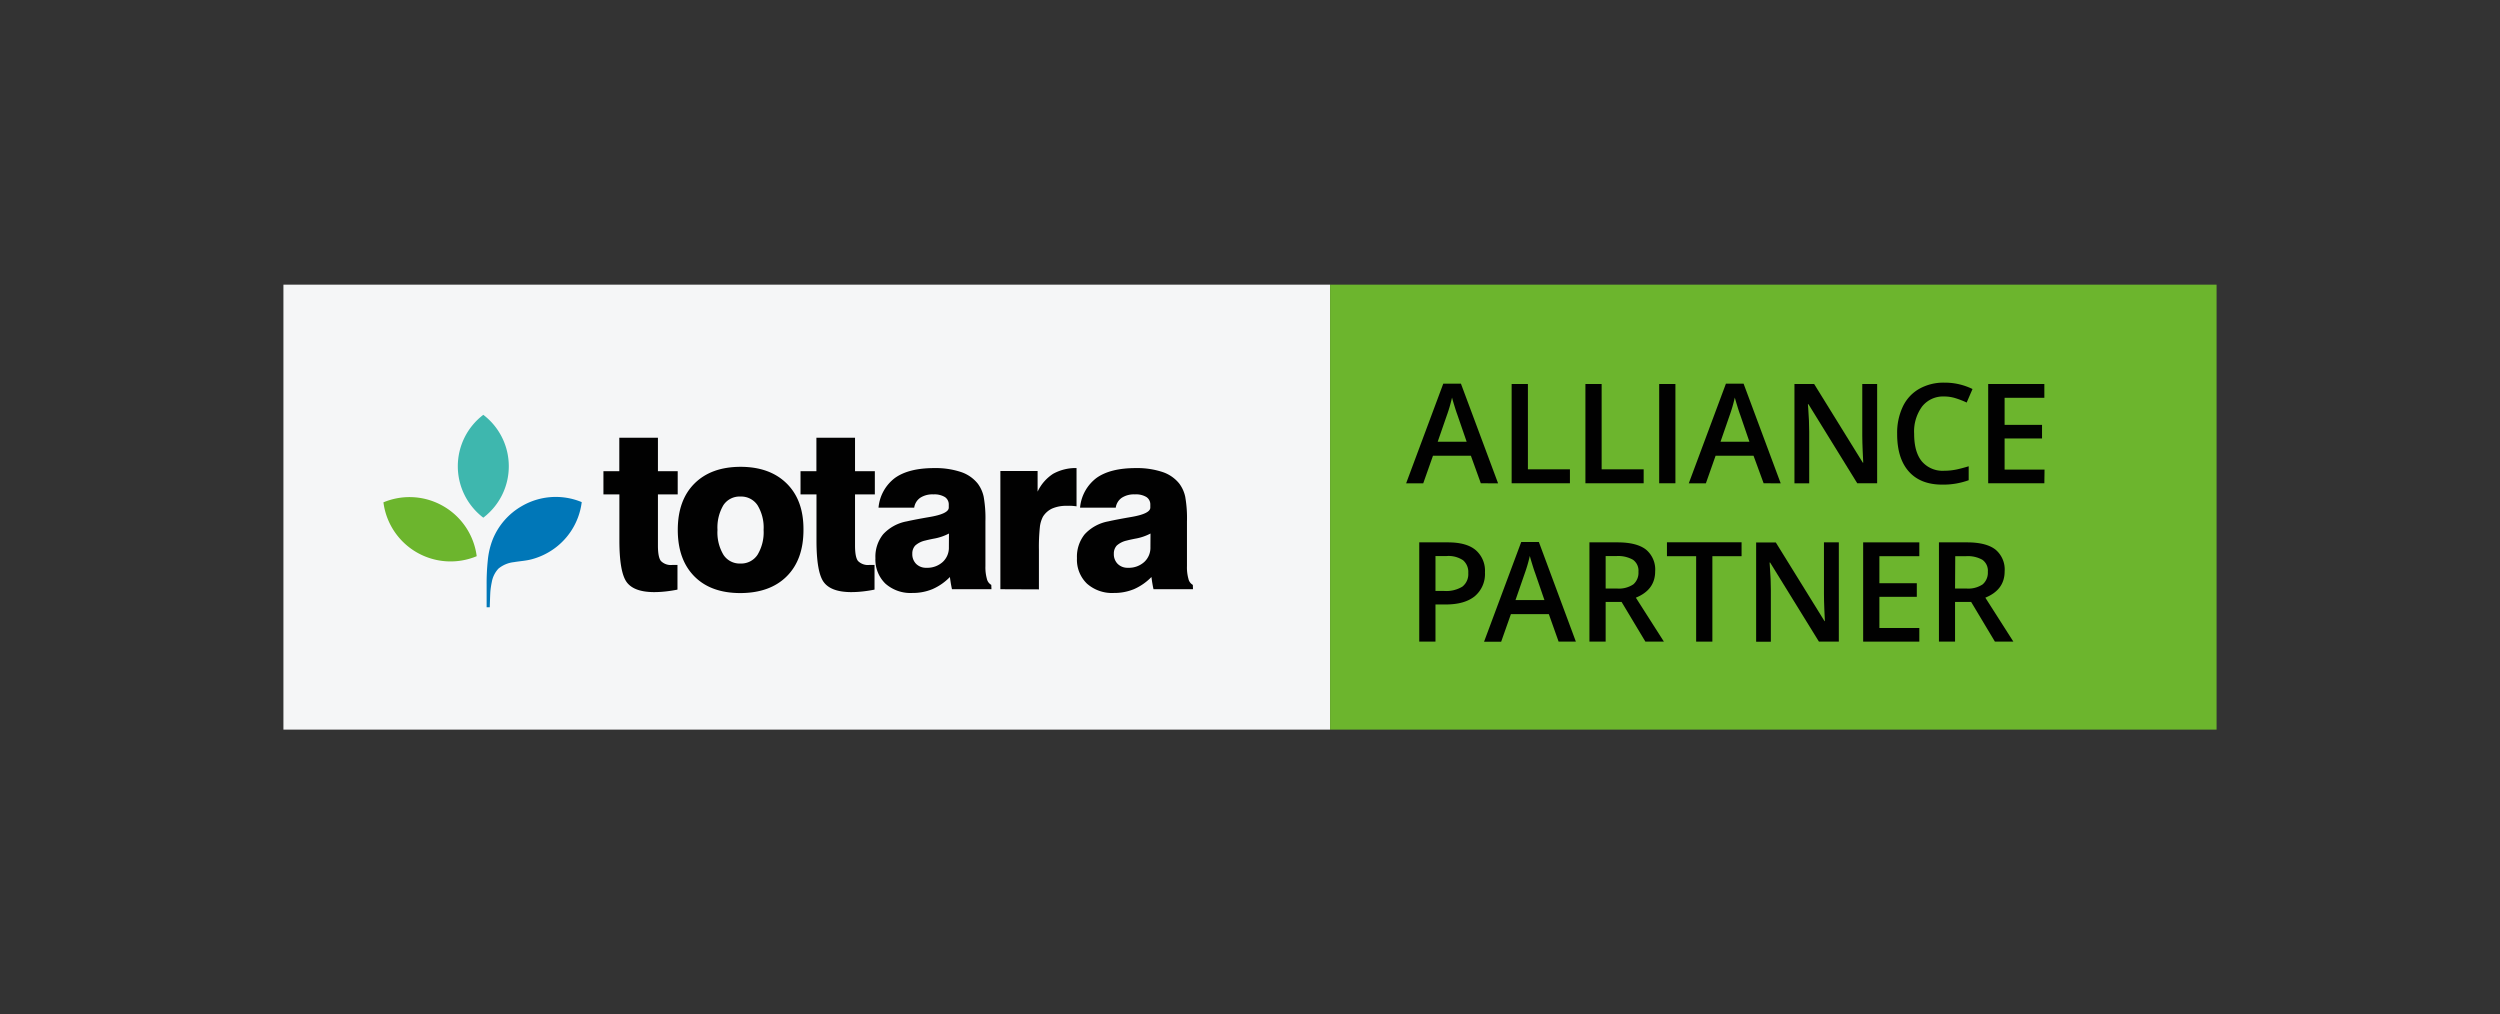 <svg xmlns="http://www.w3.org/2000/svg" viewBox="0 0 647.26 262.6"><rect x="0" y="0" width="647.26" height="262.6" fill="#333333" stroke="none"/><defs><style>.a{fill:#f5f6f7;}.b{fill:#010101;}.c{fill:#3eb7ae;}.d{fill:#6cb52d;}.e{fill:#0077b8;}</style></defs><title>Totara Alliance Partner Status Logo</title><rect class="a" x="73.38" y="73.7" width="270.98" height="115.2"/><path class="b" d="M156.23,128v-6h4.11v-8.67h10v8.67h5.12v6h-5.12v13.26c0,2,.26,3.37.79,4a3.61,3.61,0,0,0,3,1l.75,0,.52,0v6.39c-1,.21-2.06.37-3.07.48a27.16,27.16,0,0,1-2.93.17c-3.47,0-5.85-.85-7.12-2.55s-1.92-5.31-1.92-10.85V128Z"/><path class="b" d="M175.48,137.2q0-7.69,4.31-12t11.91-4.34q7.62,0,12,4.34t4.32,12q0,7.68-4.32,12t-12,4.35q-7.66,0-11.94-4.34T175.48,137.2Zm10.28,0a11.26,11.26,0,0,0,1.55,6.45,5,5,0,0,0,4.39,2.25,5.07,5.07,0,0,0,4.43-2.27,11.25,11.25,0,0,0,1.57-6.43,11.13,11.13,0,0,0-1.57-6.39,5.08,5.08,0,0,0-4.43-2.25,5,5,0,0,0-4.41,2.23A11.33,11.33,0,0,0,185.76,137.2Z"/><path class="b" d="M207.26,128v-6h4.11v-8.67h10v8.67h5.13v6h-5.13v13.26c0,2,.26,3.37.79,4a3.63,3.63,0,0,0,3,1l.74,0,.52,0v6.39c-1,.21-2.05.37-3.07.48a27.12,27.12,0,0,1-2.92.17c-3.48,0-5.85-.85-7.13-2.55s-1.91-5.31-1.91-10.85V128Z"/><path class="b" d="M256.69,152.55H246.47q-.16-.74-.3-1.53c-.08-.52-.16-1.06-.24-1.63a14.23,14.23,0,0,1-4.49,3.13,13.24,13.24,0,0,1-5.22,1,9.79,9.79,0,0,1-7-2.43,8.66,8.66,0,0,1-2.57-6.58,9.24,9.24,0,0,1,2-6.18,11,11,0,0,1,6.09-3.34c1.51-.34,3.41-.7,5.72-1.1,3.45-.56,5.18-1.39,5.18-2.47v-.73a2.29,2.29,0,0,0-1-2,5.23,5.23,0,0,0-3-.69,5.75,5.75,0,0,0-3.39.88,3.75,3.75,0,0,0-1.56,2.56h-9.24a10.83,10.83,0,0,1,4.29-7.72q3.57-2.53,10.13-2.53a20.83,20.83,0,0,1,6.88,1,9.33,9.33,0,0,1,4.38,3,8.73,8.73,0,0,1,1.55,3.42,32,32,0,0,1,.45,6.38v11.6a11,11,0,0,0,.38,3.28,2.38,2.38,0,0,0,1.14,1.56Zm-11-14.42a13.32,13.32,0,0,1-4.05,1.35c-.94.19-1.65.35-2.14.48a5.69,5.69,0,0,0-2.55,1.29,3,3,0,0,0-.75,2.12,3.53,3.53,0,0,0,1,2.63,3.61,3.61,0,0,0,2.67,1,5.94,5.94,0,0,0,4.18-1.48,5,5,0,0,0,1.62-3.87Z"/><path class="b" d="M259,152.55V121.94h9.64v5.35a11.11,11.11,0,0,1,4-4.61,12.06,12.06,0,0,1,6.08-1.5v9.91c-.43-.06-.85-.1-1.28-.13s-.82,0-1.19,0a9.22,9.22,0,0,0-3.82.69,5.57,5.57,0,0,0-2.41,2.13,7.59,7.59,0,0,0-.8,2.74,48.82,48.82,0,0,0-.24,5.79v10.28Z"/><path class="b" d="M308.87,152.55H298.65c-.12-.49-.21-1-.3-1.53s-.16-1.06-.24-1.63a14.34,14.34,0,0,1-4.49,3.13,13.27,13.27,0,0,1-5.22,1,9.79,9.79,0,0,1-7-2.43,8.62,8.62,0,0,1-2.57-6.58,9.24,9.24,0,0,1,2-6.18,11,11,0,0,1,6.09-3.34c1.51-.34,3.41-.7,5.72-1.1,3.45-.56,5.18-1.39,5.18-2.47v-.73a2.29,2.29,0,0,0-1-2,5.21,5.21,0,0,0-3-.69,5.75,5.75,0,0,0-3.39.88,3.75,3.75,0,0,0-1.56,2.56h-9.24a10.83,10.83,0,0,1,4.29-7.72q3.57-2.53,10.13-2.53a20.83,20.83,0,0,1,6.88,1,9.33,9.33,0,0,1,4.38,3,8.73,8.73,0,0,1,1.55,3.42,32,32,0,0,1,.45,6.38v11.6a11,11,0,0,0,.38,3.28,2.38,2.38,0,0,0,1.14,1.56Zm-11-14.42a13.32,13.32,0,0,1-4.05,1.35c-.94.19-1.66.35-2.14.48a5.69,5.69,0,0,0-2.55,1.29,3,3,0,0,0-.75,2.12,3.53,3.53,0,0,0,1,2.63,3.61,3.61,0,0,0,2.67,1,5.94,5.94,0,0,0,4.18-1.48,5,5,0,0,0,1.62-3.87Z"/><path class="c" d="M131.73,120.72a16.71,16.71,0,0,0-6.6-13.32,16.73,16.73,0,0,0,0,26.63A16.7,16.7,0,0,0,131.73,120.72Z"/><path class="d" d="M114.8,131.06a17.5,17.5,0,0,0-15.53-1A17.53,17.53,0,0,0,123.42,144,17.51,17.51,0,0,0,114.8,131.06Z"/><path class="e" d="M135.05,131.06a17.52,17.52,0,0,0-7.48,8.59A19.93,19.93,0,0,0,126.3,145a57.43,57.43,0,0,0-.31,6.41v5.81h.81c0-.15.11-3.46.16-4.08a20.11,20.11,0,0,1,.37-2.45,6.8,6.8,0,0,1,1.73-3.48,7.55,7.55,0,0,1,4-1.67c1.57-.27,3.13-.34,4.67-.76A17.85,17.85,0,0,0,142,143a17.47,17.47,0,0,0,8.61-13A17.47,17.47,0,0,0,135.05,131.06Z"/><rect class="d" x="344.37" y="73.7" width="229.51" height="115.2"/><path class="b" d="M383.39,125.12,380.82,118H371l-2.52,7.14h-4.43l9.62-25.81h4.57l9.62,25.81Zm-3.67-10.76-2.41-7c-.18-.47-.42-1.2-.73-2.21s-.53-1.75-.64-2.22a40,40,0,0,1-1.39,4.73l-2.32,6.7Z"/><path class="b" d="M391.37,125.12V99.42h4.21v22.09h10.88v3.61Z"/><path class="b" d="M410.47,125.12V99.42h4.2v22.09h10.88v3.61Z"/><path class="b" d="M429.57,125.12V99.42h4.2v25.7Z"/><path class="b" d="M456.61,125.12,454,118h-9.83l-2.51,7.14h-4.43l9.62-25.81h4.57l9.61,25.81Zm-3.68-10.76-2.4-7c-.18-.47-.42-1.2-.73-2.21s-.53-1.75-.65-2.22a39.84,39.84,0,0,1-1.38,4.73l-2.32,6.7Z"/><path class="b" d="M486,125.12h-5.15l-12.64-20.48h-.14l.09,1.14c.16,2.18.25,4.17.25,6v13.36h-3.82V99.42h5.1l12.6,20.37h.11c0-.27-.07-1.25-.14-2.94s-.11-3-.11-4V99.42H486Z"/><path class="b" d="M503.35,102.65a6.92,6.92,0,0,0-5.69,2.57,10.92,10.92,0,0,0-2.08,7.08q0,4.73,2,7.16a7.05,7.05,0,0,0,5.77,2.42,15.71,15.71,0,0,0,3.17-.32q1.53-.33,3.18-.84v3.61a19.35,19.35,0,0,1-6.86,1.14q-5.64,0-8.66-3.42t-3-9.78a15.84,15.84,0,0,1,1.47-7,10.42,10.42,0,0,1,4.25-4.6,12.78,12.78,0,0,1,6.52-1.6,16.17,16.17,0,0,1,7.27,1.65l-1.51,3.5a21.85,21.85,0,0,0-2.75-1.08A9.88,9.88,0,0,0,503.35,102.65Z"/><path class="b" d="M529.29,125.12H514.75V99.42h14.54V103H519v7h9.69v3.52H519v8.07h10.34Z"/><path class="b" d="M384.46,148.19a7.52,7.52,0,0,1-2.63,6.17q-2.64,2.14-7.51,2.14h-2.67v9.62h-4.2v-25.7h7.4c3.21,0,5.61.65,7.21,2A7.05,7.05,0,0,1,384.46,148.19ZM371.65,153h2.23a8,8,0,0,0,4.75-1.13,4.11,4.11,0,0,0,1.51-3.51,4,4,0,0,0-1.35-3.31,6.75,6.75,0,0,0-4.22-1.09h-2.92Z"/><path class="b" d="M403.53,166.12,401,159h-9.82l-2.52,7.14h-4.43l9.62-25.81h4.57L408,166.12Zm-3.67-10.76-2.41-7c-.18-.47-.42-1.2-.73-2.21s-.53-1.75-.64-2.22a40,40,0,0,1-1.39,4.73l-2.32,6.7Z"/><path class="b" d="M415.71,155.85v10.27h-4.2v-25.7h7.26c3.32,0,5.77.62,7.37,1.86a6.7,6.7,0,0,1,2.39,5.63c0,3.2-1.66,5.47-5,6.83l7.26,11.38H426l-6.16-10.27Zm0-3.48h2.92a6.66,6.66,0,0,0,4.26-1.09,3.94,3.94,0,0,0,1.31-3.23,3.47,3.47,0,0,0-1.42-3.13,7.75,7.75,0,0,0-4.29-.95h-2.78Z"/><path class="b" d="M443.34,166.12h-4.2V144h-7.56v-3.6H450.9V144h-7.56Z"/><path class="b" d="M476.08,166.12h-5.15l-12.64-20.48h-.14l.08,1.14q.25,3.27.25,6v13.36h-3.81v-25.7h5.09l12.61,20.37h.1c0-.27-.07-1.25-.14-2.94s-.1-3-.1-4V140.42h3.85Z"/><path class="b" d="M496.92,166.12H482.38v-25.7h14.54V144H486.58v7h9.69v3.52h-9.69v8.07h10.34Z"/><path class="b" d="M506.17,155.85v10.27H502v-25.7h7.26c3.31,0,5.77.62,7.36,1.86a6.68,6.68,0,0,1,2.39,5.63c0,3.2-1.66,5.47-5,6.83l7.26,11.38h-4.78l-6.15-10.27Zm0-3.48h2.92a6.64,6.64,0,0,0,4.25-1.09,4,4,0,0,0,1.32-3.23,3.47,3.47,0,0,0-1.43-3.13A7.69,7.69,0,0,0,509,144h-2.78Z"/></svg>